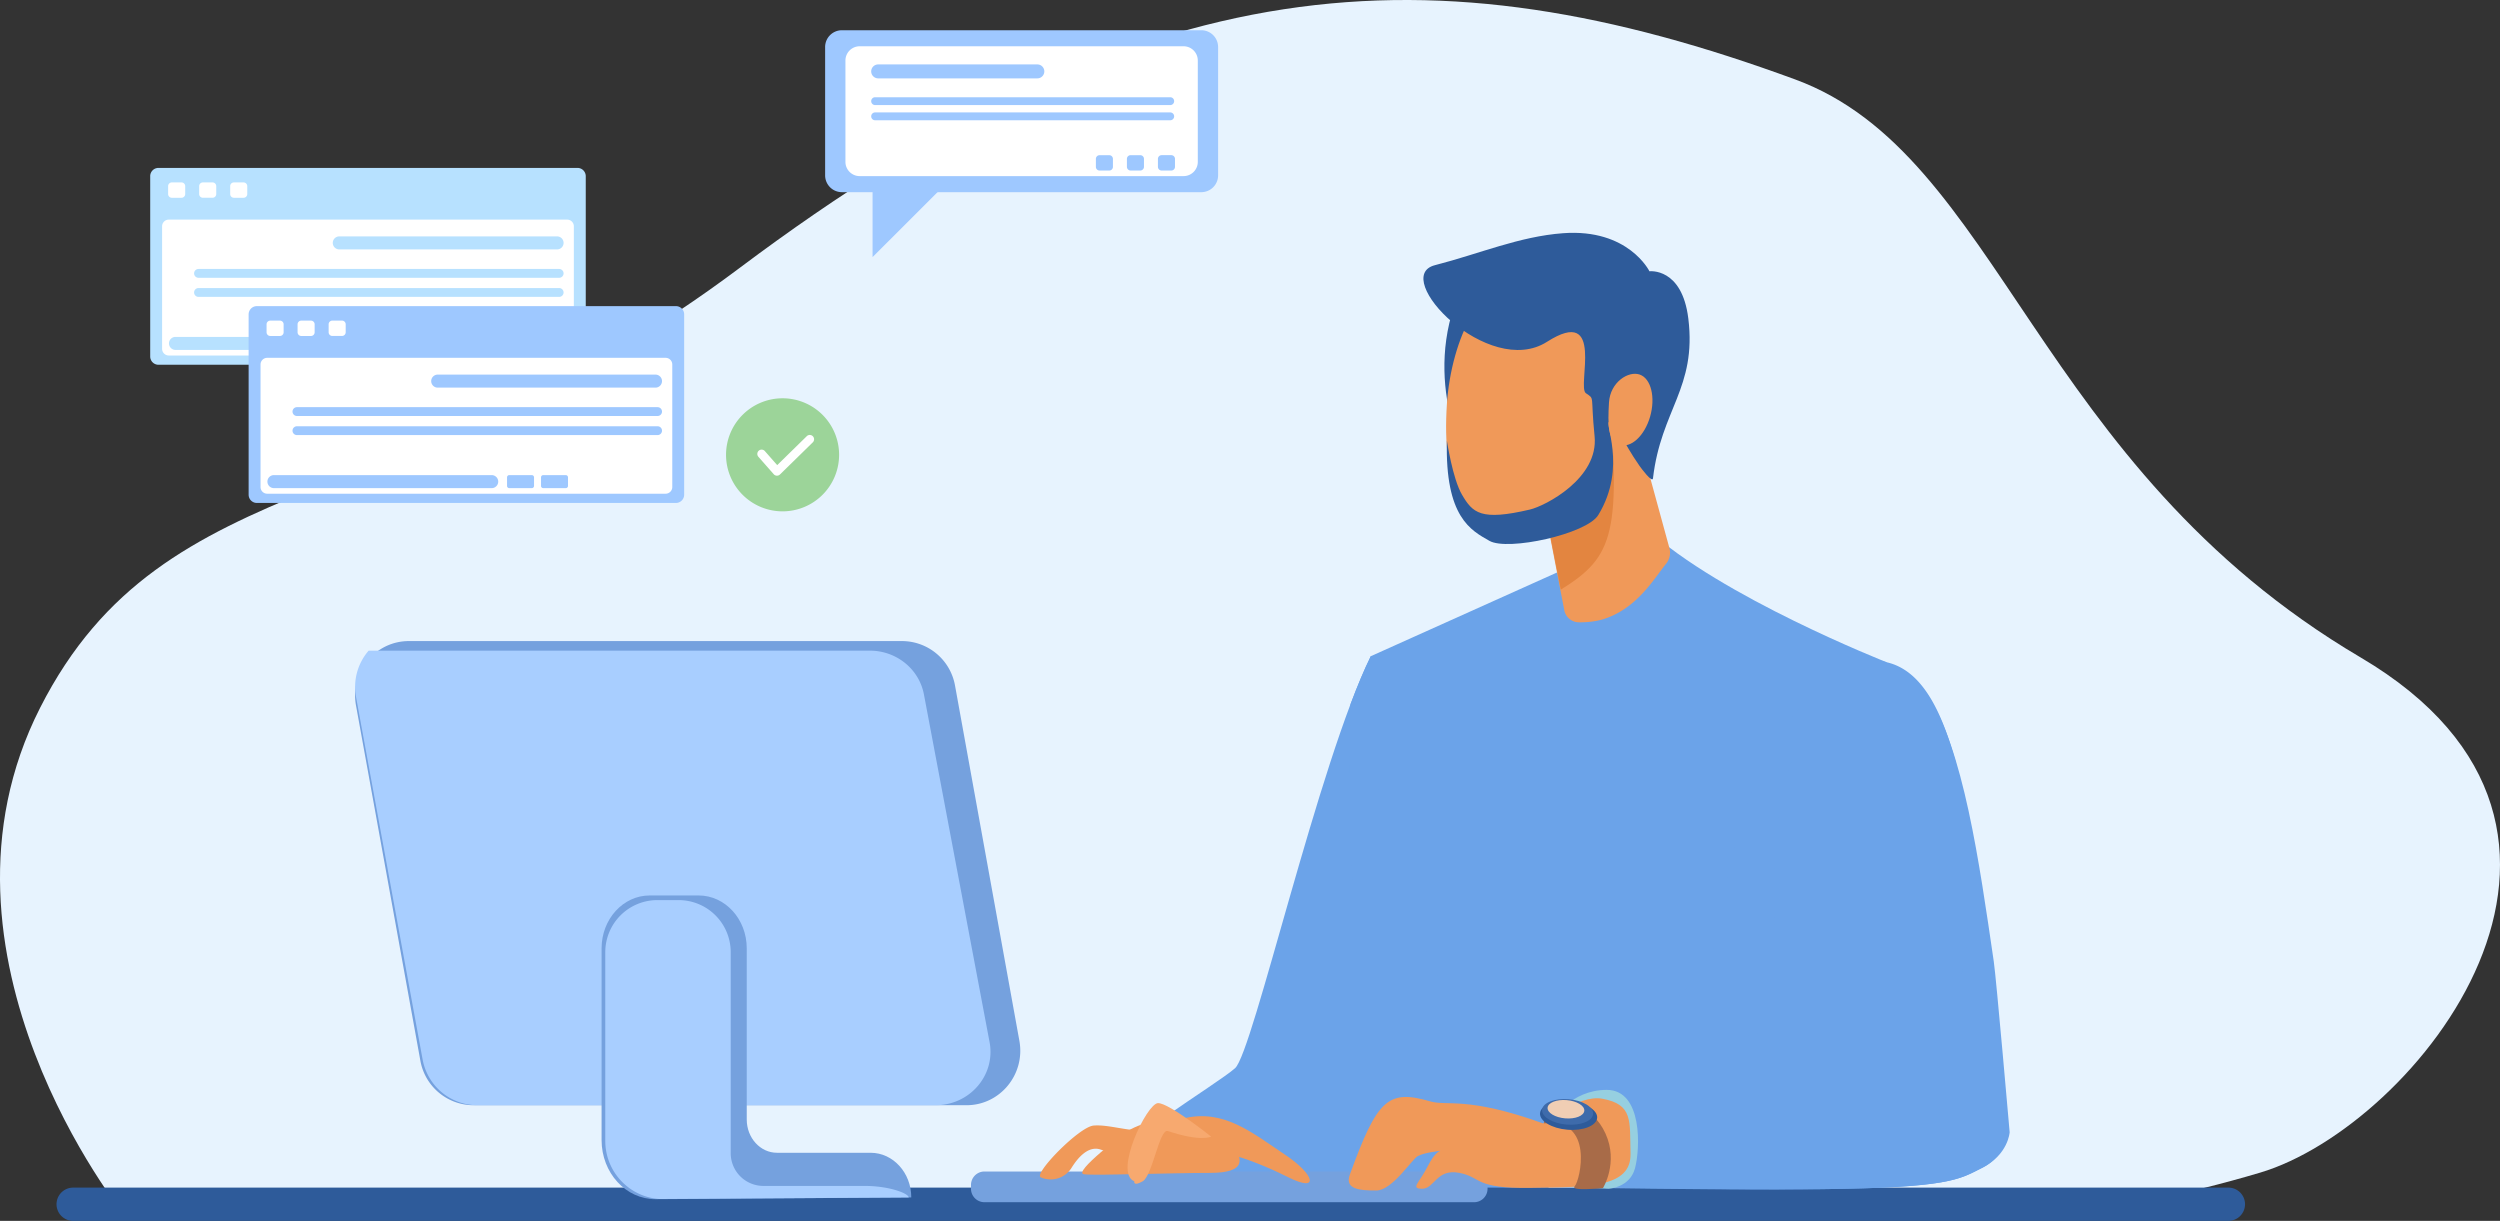 <svg xmlns="http://www.w3.org/2000/svg" width="1583.639" height="773.365" viewBox="0 0 1583.639 773.365">
  <rect x="0" y="0" width="1583.639" height="773.365" fill="#333333" stroke="none"/>
  <g id="Group_1" data-name="Group 1" transform="translate(-168.832 -166.219)">
    <g id="g146" transform="translate(168.832 166.218)">
      <path id="path148" d="M2218.827-1666.24s-132.656-164.5-53.063-321.045,230.834-119.4,443.1-278.593c257.691-193.266,438.625-203.886,668.616-119.4,130.028,47.757,151.234,244.1,358.191,366.15,186.569,110.027,34.5,297.166-63.659,326.353-98.177,29.186-164.5,29.186-164.5,29.186l-1188.682-2.654" transform="translate(-2140.332 2435.589)" fill="#e7f3fe"/>
    </g>
    <g id="g150" transform="translate(856.31 581.9)">
      <path id="path152" d="M3128.05-1947.724c-33.122,67.216-74.627,250.887-85.955,260.951s-76.745,49.063-88.073,67.934c-11.31,18.872-6.283,12.581-1.239,13.839,5.027,1.257,289.334,2.515,289.334,2.515s-32.709-195-36.479-196.252-77.588-148.988-77.588-148.988" transform="translate(-2947.191 1947.724)" fill="#6ba3e9"/>
    </g>
    <g id="g154" transform="translate(990.077 581.897)">
      <path id="path156" d="M3104.187-1603.4c52.237.365,107.325.652,137.66.8l-41.534-248.37c-22.141-42.945-49.028-96.76-49.028-96.76-4.182,8.474-8.484,18.8-12.854,30.395-4.3,186.546,22.567,238.832,2.373,272.073-15.739,25.938-30.113,37.541-36.617,41.861" transform="translate(-3104.187 1947.728)" fill="#6ba3e9"/>
    </g>
    <g id="g158" transform="translate(204.639 918.52)">
      <path id="path160" d="M3558.14-1531.586H2192.889a10.533,10.533,0,0,1-10.532-10.532,10.532,10.532,0,0,1,10.532-10.532H3558.14a10.535,10.535,0,0,1,10.534,10.532,10.536,10.536,0,0,1-10.534,10.532" transform="translate(-2182.357 1552.65)" fill="#2e5b9a"/>
    </g>
    <g id="g162" transform="translate(1036.762 500.766)">
      <path id="path164" d="M3333.75-2042.948c47.214,43.589,152.347,84.926,152.347,84.926s15.955,147.555,5.064,231.1-4.841,100.5-4.841,100.5H3269.576s-29.081-40.367-82.327-165.884c-33.9-79.916-27.852-169.518-27.852-169.518l131.98-59.332,42.374-21.794" transform="translate(-3158.979 2042.948)" fill="#6ba3e9"/>
    </g>
    <g id="g166" transform="translate(1121.152 589.888)">
      <path id="path168" d="M3284.239-1610.94h216.738s-6.065-16.952,4.837-100.5c8.968-68.795-.279-180.985-3.814-218.461l-19.722-8.447c-49.472,14.259-78,88.067-86.386,160.2-5.619,48.261-85.568,95.773-137.868,121.929,17.192,32.757,26.216,45.281,26.216,45.281" transform="translate(-3258.023 1938.349)" fill="#6ba3e9"/>
    </g>
    <g id="g170" transform="translate(1083.793 349.328)">
      <path id="path172" d="M3224.587-2220.683c-26.112,58.187,5.243,112.091,4.283,109.812-.943-2.262,39.545-98.247,39.545-98.247l-43.829-11.566" transform="translate(-3214.176 2220.683)" fill="#2e5b9a"/>
    </g>
    <g id="g174" transform="translate(1137.553 392.349)">
      <path id="path176" d="M3332.934-2170.19l33.136,121.11a10.974,10.974,0,0,1-2.087,9.81c-7.78,9.575-18.849,29.266-41.163,35.584a55.452,55.452,0,0,1-14.021,1.572,9.462,9.462,0,0,1-9.336-7.655l-22.191-114.874,55.662-45.548" transform="translate(-3277.273 2170.19)" fill="#f09959"/>
    </g>
    <g id="g178" transform="translate(1137.556 402.47)">
      <path id="path180" d="M3326.621-2158.313l-12.122,4.968-37.223,30.453,19.976,101.848c33.9-21.132,38.85-35.393,29.369-137.269" transform="translate(-3277.276 2158.313)" fill="#e38540"/>
    </g>
    <g id="g182" transform="translate(1084.876 343.305)">
      <path id="path184" d="M3322.579-2125.128c-7.336,39.836-37.156,66.779-66.591,60.176s-43.478-32.387-40.029-84.095c2.714-40.554,22.711-84.645,52.163-78.043,29.435,6.6,61.794,62.109,54.457,101.962" transform="translate(-3215.447 2227.751)" fill="#f09959"/>
    </g>
    <g id="g186" transform="translate(1138.489 584.686)">
      <path id="path188" d="M3503.732-1943.44c43.855,9.9,52,98.97,66.266,192.907,1.633,10.813,10.066,102.326,10.066,102.326a28.013,28.013,0,0,1-15.935,25.16c-14.34,7.166-20.133,12.583-103.169,13.421-79.751.805-182.56-2.517-182.56-2.517s-.911-29.673,7.255-44.172c12.308-21.808,138.4-53.12,150.139-54.8,1.671-23.485-11.586-108.455,6.7-166.068,12.592-39.632,26.115-60.39,43.057-65.814a34,34,0,0,1,18.177-.446" transform="translate(-3278.37 1944.454)" fill="#6ba3e9"/>
    </g>
    <g id="g190" transform="translate(1183.621 605.621)">
      <path id="path192" d="M3331.34-1606.7c39.3.591,93.259,1.155,137.459.709,83.024-.839,88.837-6.255,103.152-13.422,16.792-8.385,17.63-22.645,17.63-22.645s-8.481-97.375-10.063-108.195c-9.225-62.905-19.193-134.886-42.408-169.632,21.824,63.923,25.331,117.858,25.712,140.894.209,11.667-.877,27.642-4.27,38.8-3.774,12.37-13.418,20.129-28.533,15.934-30.191-8.386-67.929,9.227-67.929,9.227s28.513-10.065,55.35-.839,82.205,70.453,21.8,93.1c-18.469,6.93-129.168,12.581-207.9,16.067" transform="translate(-3331.34 1919.884)" fill="#6ba3e9"/>
    </g>
    <g id="g194" transform="translate(1138.518 856.609)">
      <path id="path196" d="M3292.393-1606.3s11.176-19.01,34.091-19.01c22.932,0,21.263,37.461,17.907,49.762s-16.782,12.861-16.782,12.861l-49.2-2.237,13.988-41.377" transform="translate(-3278.405 1625.312)" fill="#96cfe0"/>
    </g>
    <g id="g198" transform="translate(783.913 908.314)">
      <path id="path200" d="M3180.934-1545.173H2870.741a8.538,8.538,0,0,1-8.519-8.505v-2.443a8.539,8.539,0,0,1,8.519-8.506h310.193a8.535,8.535,0,0,1,8.5,8.506v2.443a8.534,8.534,0,0,1-8.5,8.505" transform="translate(-2862.222 1564.628)" fill="#75a1de"/>
    </g>
    <g id="g202" transform="translate(1023.204 861.102)">
      <path id="path204" d="M3266.2-1603.283c-48.082-17.334-60.708-10.809-71.562-13.979-26.846-7.828-33.563-1.119-50.888,46.409-3.455,9.471,6.7,10.065,16.764,10.065s22.375-19.569,26.286-21.807,14.537-3.354,14.537-3.354-3.349,0-8.382,10.064-11.187,13.979-3.349,13.979c7.821,0,8.943-12.86,23.48-10.065s8.943,10.065,45.276,9.506c36.368-.559,63.793,0,63.2-21.807-.561-20.688,1.736-31.034-17.9-34.666-15.1-2.8-37.455,15.656-37.455,15.656" transform="translate(-3143.066 1620.039)" fill="#f09959"/>
    </g>
    <g id="g206" transform="translate(1146.429 864.991)">
      <path id="path208" d="M3288.249-1602.613c32.144-3.634,22.706,36.415,19.349,39.77-3.338,3.354,17.916,1.178,17.916,1.178s9.98-16.065,1.59-34.517-25.152-19.291-25.152-19.291l-14.263,7.829.559,5.032" transform="translate(-3287.689 1615.474)" fill="#a86b48"/>
    </g>
    <g id="g210" transform="translate(1144.354 863.743)">
      <path id="path212" d="M3321.457-1606.311c-.435,4.963-8.855,8.309-18.841,7.476-10-.835-17.762-5.534-17.345-10.5s8.838-8.311,18.841-7.476c9.986.835,17.746,5.536,17.345,10.5" transform="translate(-3285.254 1616.938)" fill="#2e5b9a"/>
    </g>
    <g id="g214" transform="translate(1145.672 862.404)">
      <path id="path216" d="M3319.128-1609.016c-.365,4.432-7.908,7.424-16.842,6.68-8.917-.747-15.852-4.947-15.47-9.381.365-4.436,7.909-7.425,16.825-6.68s15.852,4.945,15.487,9.381" transform="translate(-3286.801 1618.51)" fill="#3e6bab"/>
    </g>
    <g id="g218" transform="translate(1149.147 863.01)">
      <path id="path220" d="M3314.151-1610.964c-.26,3.192-5.69,5.344-12.108,4.809-6.436-.538-11.414-3.561-11.154-6.753s5.69-5.345,12.108-4.809c6.435.536,11.414,3.561,11.154,6.753" transform="translate(-3290.88 1617.799)" fill="#f0ceb4"/>
    </g>
    <g id="g222" transform="translate(393.772 572.311)">
      <path id="path224" d="M2791.637-1664.961H2479.159a34.189,34.189,0,0,1-33.5-28.293L2404.9-1918.208c-3.839-21.227,12.23-40.771,33.5-40.771h312.478a34.183,34.183,0,0,1,33.5,28.283l40.755,224.964c3.839,21.217-12.229,40.771-33.5,40.771" transform="translate(-2404.333 1958.979)" fill="#75a1de"/>
    </g>
    <g id="g226" transform="translate(393.777 578.382)">
      <path id="path228" d="M2806.25-1703.84l-41.59-220.306c-3.042-16.052-17.422-27.707-34.2-27.707H2412.91a35.069,35.069,0,0,0-7.98,29.378l42.191,229.676a35.258,35.258,0,0,0,34.679,28.888h290.27c21.7,0,38.1-19.152,34.181-39.929" transform="translate(-2404.338 1951.853)" fill="#a8ceff"/>
    </g>
    <g id="g230" transform="translate(549.906 733.452)">
      <path id="path232" d="M2758.014-1606.86H2698.7c-10.576,0-19.163-9.422-19.163-21.045v-108.455c0-18.5-13.654-33.495-30.49-33.495h-30.976c-16.85,0-30.49,14.995-30.49,33.495V-1614.9c0,20.77,15.378,37.571,34.29,37.441l161.892-1.112c0-15.624-11.533-28.288-25.747-28.288" transform="translate(-2587.579 1769.855)" fill="#75a1de"/>
    </g>
    <g id="g234" transform="translate(552.249 736.4)">
      <path id="path236" d="M2590.329-1733.424v119.607a36.872,36.872,0,0,0,34.193,36.762l158-.988c-.015-2.588-12.467-7.305-27.849-7.305h-64.176a20.716,20.716,0,0,1-20.71-20.722v-127.354A32.987,32.987,0,0,0,2636.8-1766.4H2623.33a32.989,32.989,0,0,0-33,32.971" transform="translate(-2590.329 1766.395)" fill="#a8ceff"/>
    </g>
    <g id="g238" transform="translate(854.382 874.659)">
      <path id="path240" d="M2973.511-1596.119c23.877-13.265,53.063-8.844,63.678,4.423,10.6,13.265,12.38,22.107-11.5,22.107s-71.632,1.769-79.6.885c-7.937-.885,27.421-27.415,27.421-27.415" transform="translate(-2944.928 1604.128)" fill="#f09959"/>
    </g>
    <g id="g242" transform="translate(918.339 873.269)">
      <path id="path244" d="M3019.991-1604.319c25.637-6.191,43.18,8.732,64.559,22.992,18.571,12.381,22.308,24.417,1.762,14.15-30.06-15.035-47.75-16.8-47.75-16.8l-18.571-20.34" transform="translate(-3019.991 1605.759)" fill="#f09959"/>
    </g>
    <g id="g246" transform="translate(827.582 879.121)">
      <path id="path248" d="M2980.881-1595.427c-12.953,0-24.247-4.13-33.4-3.37s-38.09,30.476-33.523,32.76a9.37,9.37,0,0,0,1.063.457,15.606,15.606,0,0,0,18.506-6.49c4.1-6.576,10.762-14.227,18.521-11.488a82.361,82.361,0,0,0,26.546,4.13l2.284-16" transform="translate(-2913.475 1598.891)" fill="#f09959"/>
    </g>
    <g id="g250" transform="translate(883.105 864.985)">
      <path id="path252" d="M2982.9-1565.96c-13.256-5.306,7.979-49.522,15.052-49.522s33.6,21.223,33.6,21.223-6.231,3.522-27.418-3.537c-5.293-1.769-9.712,28.3-15.911,31.836s-5.325,0-5.325,0" transform="translate(-2978.639 1615.481)" fill="#f7a96f"/>
    </g>
    <g id="g254" transform="translate(1070.5 313.709)">
      <path id="path256" d="M3213.454-2130.9c-1.245,48.688,15.346,56.921,26.958,63.535,11.594,6.612,61.581-4.31,68.925-16.353,18.778-30.8,2.97-59.541,7.167-59.1,4.214.427,8.055,12.43,18.991,27.989,1.014,1.44,8.127,11.066,8.5,7.867,5.085-43.61,27.793-57.142,22.388-101.242-3.984-32.506-24.629-29.928-24.629-29.928s-13.3-27.207-54.752-24.113c-27.758,2.063-52.511,12.892-81.141,20.254s33.858,72.232,70.987,48.546c37.13-23.7,18.8,28.505,24.646,32.542,5.868,4.054,2.827.551,5.513,27.26s-31.244,44.159-40.971,46.446c-31.083,7.312-36.294,2.182-43.086-9.526-5.922-10.159-9.5-34.181-9.5-34.181" transform="translate(-3198.576 2262.487)" fill="#2e5b9a"/>
    </g>
    <g id="g258" transform="translate(1187.707 403.005)">
      <path id="path260" d="M3362.509-2130.465c-3.577,12.265-12.3,20.2-19.473,17.693-7.19-2.485-7.4-12.459-6.555-26.733.758-12.847,12.283-20.2,19.473-17.693,7.172,2.485,10.115,14.45,6.555,26.733" transform="translate(-3336.136 2157.685)" fill="#f09959"/>
    </g>
    <g id="g262" transform="translate(263.976 272.586)">
      <path id="path264" d="M2522.659-2186.058H2257.235A5.235,5.235,0,0,1,2252-2191.3v-114.219a5.235,5.235,0,0,1,5.238-5.238h265.424a5.235,5.235,0,0,1,5.238,5.238V-2191.3a5.235,5.235,0,0,1-5.238,5.238" transform="translate(-2251.998 2310.751)" fill="#b7e1ff"/>
    </g>
    <g id="g266" transform="translate(271.516 305.338)">
      <path id="path268" d="M2517.442-2186.234H2265.074a4.235,4.235,0,0,1-4.227-4.227v-77.624a4.235,4.235,0,0,1,4.227-4.227h252.368a4.226,4.226,0,0,1,4.227,4.227v77.624a4.226,4.226,0,0,1-4.227,4.227" transform="translate(-2260.847 2272.312)" fill="#fff"/>
    </g>
    <g id="g270" transform="translate(275.333 281.774)">
      <path id="path272" d="M2273.8-2290.241h-6.12a2.35,2.35,0,0,1-2.356-2.344v-5.037a2.35,2.35,0,0,1,2.356-2.345h6.12a2.347,2.347,0,0,1,2.344,2.345v5.037a2.347,2.347,0,0,1-2.344,2.344" transform="translate(-2265.327 2299.968)" fill="#fff"/>
    </g>
    <g id="g274" transform="translate(294.998 281.773)">
      <path id="path276" d="M2296.863-2290.25h-6.123a2.343,2.343,0,0,1-2.333-2.333v-5.052a2.343,2.343,0,0,1,2.333-2.333h6.123a2.349,2.349,0,0,1,2.357,2.333v5.052a2.349,2.349,0,0,1-2.357,2.333" transform="translate(-2288.406 2299.969)" fill="#fff"/>
    </g>
    <g id="g278" transform="translate(314.646 281.78)">
      <path id="path280" d="M2319.922-2290.241H2313.8a2.333,2.333,0,0,1-2.333-2.333v-5.054a2.333,2.333,0,0,1,2.333-2.333h6.123a2.346,2.346,0,0,1,2.357,2.333v5.054a2.346,2.346,0,0,1-2.357,2.333" transform="translate(-2311.467 2299.96)" fill="#fff"/>
    </g>
    <g id="g282" transform="translate(379.628 315.961)">
      <path id="path284" d="M2529.823-2251.59h-137.97a4.131,4.131,0,0,1-4.12-4.12,4.142,4.142,0,0,1,4.12-4.134h137.97a4.134,4.134,0,0,1,4.12,4.134,4.122,4.122,0,0,1-4.12,4.12" transform="translate(-2387.732 2259.844)" fill="#b7e1ff"/>
    </g>
    <g id="g286" transform="translate(275.872 379.631)">
      <path id="path288" d="M2408.043-2176.873H2270.1a4.136,4.136,0,0,1-4.141-4.115,4.139,4.139,0,0,1,4.141-4.129h137.942a4.128,4.128,0,0,1,4.128,4.129,4.125,4.125,0,0,1-4.128,4.115" transform="translate(-2265.96 2185.117)" fill="#b7e1ff"/>
    </g>
    <g id="g290" transform="translate(427.688 379.636)">
      <path id="path292" d="M2459.814-2176.855h-14.272a1.4,1.4,0,0,1-1.4-1.4v-5.436a1.41,1.41,0,0,1,1.4-1.417h14.272a1.418,1.418,0,0,1,1.4,1.417v5.436a1.407,1.407,0,0,1-1.4,1.4" transform="translate(-2444.138 2185.112)" fill="#b7e1ff"/>
    </g>
    <g id="g294" transform="translate(449.205 379.629)">
      <path id="path296" d="M2485.073-2176.857H2470.8a1.419,1.419,0,0,1-1.405-1.419v-5.426a1.419,1.419,0,0,1,1.405-1.418h14.275a1.422,1.422,0,0,1,1.418,1.418v5.426a1.422,1.422,0,0,1-1.418,1.419" transform="translate(-2469.392 2185.12)" fill="#b7e1ff"/>
    </g>
    <g id="g298" transform="translate(291.785 336.604)">
      <path id="path300" d="M2515.88-2230.024H2287.432a2.812,2.812,0,0,1-2.8-2.8,2.812,2.812,0,0,1,2.8-2.8H2515.88a2.806,2.806,0,0,1,2.809,2.8,2.806,2.806,0,0,1-2.809,2.8" transform="translate(-2284.636 2235.617)" fill="#b7e1ff"/>
    </g>
    <g id="g302" transform="translate(291.785 348.684)">
      <path id="path304" d="M2515.88-2215.833H2287.432a2.812,2.812,0,0,1-2.8-2.8,2.815,2.815,0,0,1,2.8-2.809H2515.88a2.809,2.809,0,0,1,2.809,2.809,2.806,2.806,0,0,1-2.809,2.8" transform="translate(-2284.636 2221.438)" fill="#b7e1ff"/>
    </g>
    <g id="g306" transform="translate(326.324 360.134)">
      <path id="path308" d="M2595.838-2083.309H2330.393a5.236,5.236,0,0,1-5.22-5.234v-114.223a5.227,5.227,0,0,1,5.22-5.234h265.445a5.239,5.239,0,0,1,5.234,5.234v114.223a5.247,5.247,0,0,1-5.234,5.234" transform="translate(-2325.173 2208)" fill="#9ec8ff"/>
    </g>
    <g id="g310" transform="translate(333.869 392.886)">
      <path id="path312" d="M2590.623-2083.486H2338.25a4.223,4.223,0,0,1-4.223-4.223v-77.629a4.223,4.223,0,0,1,4.223-4.223h252.373a4.223,4.223,0,0,1,4.223,4.223v77.629a4.223,4.223,0,0,1-4.223,4.223" transform="translate(-2334.027 2169.561)" fill="#fff"/>
    </g>
    <g id="g314" transform="translate(337.692 369.314)">
      <path id="path316" d="M2346.982-2187.5h-6.133a2.334,2.334,0,0,1-2.335-2.335v-5.051a2.334,2.334,0,0,1,2.335-2.335h6.133a2.334,2.334,0,0,1,2.335,2.335v5.051a2.334,2.334,0,0,1-2.335,2.335" transform="translate(-2338.514 2197.226)" fill="#fff"/>
    </g>
    <g id="g318" transform="translate(357.332 369.321)">
      <path id="path320" d="M2370.03-2187.488h-6.119a2.352,2.352,0,0,1-2.346-2.345v-5.052a2.341,2.341,0,0,1,2.346-2.333h6.119a2.333,2.333,0,0,1,2.345,2.333v5.052a2.344,2.344,0,0,1-2.345,2.345" transform="translate(-2361.565 2197.218)" fill="#fff"/>
    </g>
    <g id="g322" transform="translate(377.006 369.305)">
      <path id="path324" d="M2393.114-2187.512H2387a2.329,2.329,0,0,1-2.343-2.331v-5.05a2.34,2.34,0,0,1,2.343-2.343h6.115a2.34,2.34,0,0,1,2.343,2.343v5.05a2.329,2.329,0,0,1-2.343,2.331" transform="translate(-2384.655 2197.237)" fill="#fff"/>
    </g>
    <g id="g326" transform="translate(441.979 403.511)">
      <path id="path328" d="M2602.977-2148.834H2465.039a4.131,4.131,0,0,1-4.128-4.128,4.132,4.132,0,0,1,4.128-4.128h137.938a4.143,4.143,0,0,1,4.142,4.128,4.143,4.143,0,0,1-4.142,4.128" transform="translate(-2460.911 2157.091)" fill="#9ec8ff"/>
    </g>
    <g id="g330" transform="translate(338.229 467.175)">
      <path id="path332" d="M2481.227-2074.116H2343.265a4.139,4.139,0,0,1-4.121-4.134,4.128,4.128,0,0,1,4.121-4.121h137.962a4.128,4.128,0,0,1,4.121,4.121,4.139,4.139,0,0,1-4.121,4.134" transform="translate(-2339.144 2082.372)" fill="#9ec8ff"/>
    </g>
    <g id="g334" transform="translate(490.02 467.182)">
      <path id="path336" d="M2532.986-2074.114H2518.7a1.406,1.406,0,0,1-1.406-1.406v-5.438a1.415,1.415,0,0,1,1.406-1.406h14.285a1.415,1.415,0,0,1,1.406,1.406v5.438a1.406,1.406,0,0,1-1.406,1.406" transform="translate(-2517.295 2082.363)" fill="#9ec8ff"/>
    </g>
    <g id="g338" transform="translate(511.542 467.178)">
      <path id="path340" d="M2558.24-2074.116h-14.266a1.409,1.409,0,0,1-1.42-1.406v-5.425a1.421,1.421,0,0,1,1.42-1.42h14.266a1.418,1.418,0,0,1,1.406,1.42v5.425a1.406,1.406,0,0,1-1.406,1.406" transform="translate(-2542.554 2082.368)" fill="#9ec8ff"/>
    </g>
    <g id="g342" transform="translate(354.13 424.138)">
      <path id="path344" d="M2589.057-2127.281H2360.615a2.8,2.8,0,0,1-2.807-2.793,2.81,2.81,0,0,1,2.807-2.807h228.443a2.819,2.819,0,0,1,2.807,2.807,2.807,2.807,0,0,1-2.807,2.793" transform="translate(-2357.807 2132.881)" fill="#9ec8ff"/>
    </g>
    <g id="g346" transform="translate(354.13 436.234)">
      <path id="path348" d="M2589.057-2113.084H2360.615a2.81,2.81,0,0,1-2.807-2.807,2.8,2.8,0,0,1,2.807-2.793h228.443a2.807,2.807,0,0,1,2.807,2.793,2.819,2.819,0,0,1-2.807,2.807" transform="translate(-2357.807 2118.685)" fill="#9ec8ff"/>
    </g>
    <g id="g350" transform="translate(628.744 418.513)">
      <path id="path352" d="M2751.731-2103.679a35.821,35.821,0,0,1-35.819,35.819,35.809,35.809,0,0,1-35.8-35.819,35.8,35.8,0,0,1,35.8-35.8,35.809,35.809,0,0,1,35.819,35.8" transform="translate(-2680.108 2139.484)" fill="#9cd499"/>
    </g>
    <g id="g354" transform="translate(648.555 441.748)">
      <path id="path356" d="M2715.815-2086.42h-.1a2.765,2.765,0,0,1-1.952-.919l-9.717-11.052a2.73,2.73,0,0,1,.244-3.861,2.727,2.727,0,0,1,3.847.258l7.823,8.885,18.731-18.33a2.72,2.72,0,0,1,3.847.043,2.738,2.738,0,0,1-.029,3.861l-20.784,20.339a2.716,2.716,0,0,1-1.909.775" transform="translate(-2703.359 2112.214)" fill="#fff"/>
    </g>
    <g id="g358" transform="translate(691.51 185.369)">
      <path id="path360" d="M2992.109-2310.529H2764.394a10.648,10.648,0,0,1-10.62-10.62v-81.361a10.645,10.645,0,0,1,10.62-10.6h227.715a10.641,10.641,0,0,1,10.6,10.6v81.361a10.645,10.645,0,0,1-10.6,10.62" transform="translate(-2753.773 2413.114)" fill="#9ec8ff"/>
    </g>
    <g id="g362" transform="translate(721.57 263.859)">
      <path id="path364" d="M2789.053-2312.366v56.591l65.22-65.219s-63.886,8.628-65.22,8.628" transform="translate(-2789.053 2320.994)" fill="#9ec8ff"/>
    </g>
    <g id="g366" transform="translate(704.384 195.533)">
      <path id="path368" d="M2983.079-2318.944h-205.2a9.023,9.023,0,0,1-9-9v-64.243a9.033,9.033,0,0,1,9-9h205.2a9.023,9.023,0,0,1,9,9v64.243a9.013,9.013,0,0,1-9,9" transform="translate(-2768.883 2401.185)" fill="#fff"/>
    </g>
    <g id="g370" transform="translate(720.693 207.024)">
      <path id="path372" d="M2893.271-2378.855h-100.81a4.438,4.438,0,0,1-4.437-4.422,4.447,4.447,0,0,1,4.437-4.421h100.81a4.434,4.434,0,0,1,4.422,4.421,4.425,4.425,0,0,1-4.422,4.422" transform="translate(-2788.024 2387.698)" fill="#9ec8ff"/>
    </g>
    <g id="g374" transform="translate(720.704 227.815)">
      <path id="path376" d="M2977.474-2358.335H2790.493a2.46,2.46,0,0,1-2.457-2.457v-.047a2.46,2.46,0,0,1,2.457-2.457h186.981a2.46,2.46,0,0,1,2.457,2.457v.047a2.46,2.46,0,0,1-2.457,2.457" transform="translate(-2788.037 2363.297)" fill="#9ec8ff"/>
    </g>
    <g id="g378" transform="translate(720.704 237.438)">
      <path id="path380" d="M2977.474-2347.04H2790.493a2.46,2.46,0,0,1-2.457-2.457v-.047a2.46,2.46,0,0,1,2.457-2.458h186.981a2.46,2.46,0,0,1,2.457,2.458v.047a2.46,2.46,0,0,1-2.457,2.457" transform="translate(-2788.037 2352.002)" fill="#9ec8ff"/>
    </g>
    <g id="g382" transform="translate(863.026 264.525)">
      <path id="path384" d="M2963.527-2310.485H2957.4a2.337,2.337,0,0,1-2.327-2.342v-5.042a2.327,2.327,0,0,1,2.327-2.342h6.128a2.33,2.33,0,0,1,2.343,2.342v5.042a2.34,2.34,0,0,1-2.343,2.342" transform="translate(-2955.073 2320.212)" fill="#9ec8ff"/>
    </g>
    <g id="g386" transform="translate(882.685 264.518)">
      <path id="path388" d="M2986.6-2310.5h-6.113a2.342,2.342,0,0,1-2.345-2.345v-5.05a2.339,2.339,0,0,1,2.345-2.329h6.113a2.339,2.339,0,0,1,2.345,2.329v5.05a2.342,2.342,0,0,1-2.345,2.345" transform="translate(-2978.146 2320.22)" fill="#9ec8ff"/>
    </g>
    <g id="g390" transform="translate(902.328 264.51)">
      <path id="path392" d="M3009.66-2310.493h-6.113a2.353,2.353,0,0,1-2.347-2.347v-5.042a2.353,2.353,0,0,1,2.347-2.348h6.113a2.343,2.343,0,0,1,2.347,2.348v5.042a2.343,2.343,0,0,1-2.347,2.347" transform="translate(-3001.2 2320.229)" fill="#9ec8ff"/>
    </g>
  </g>
</svg>
